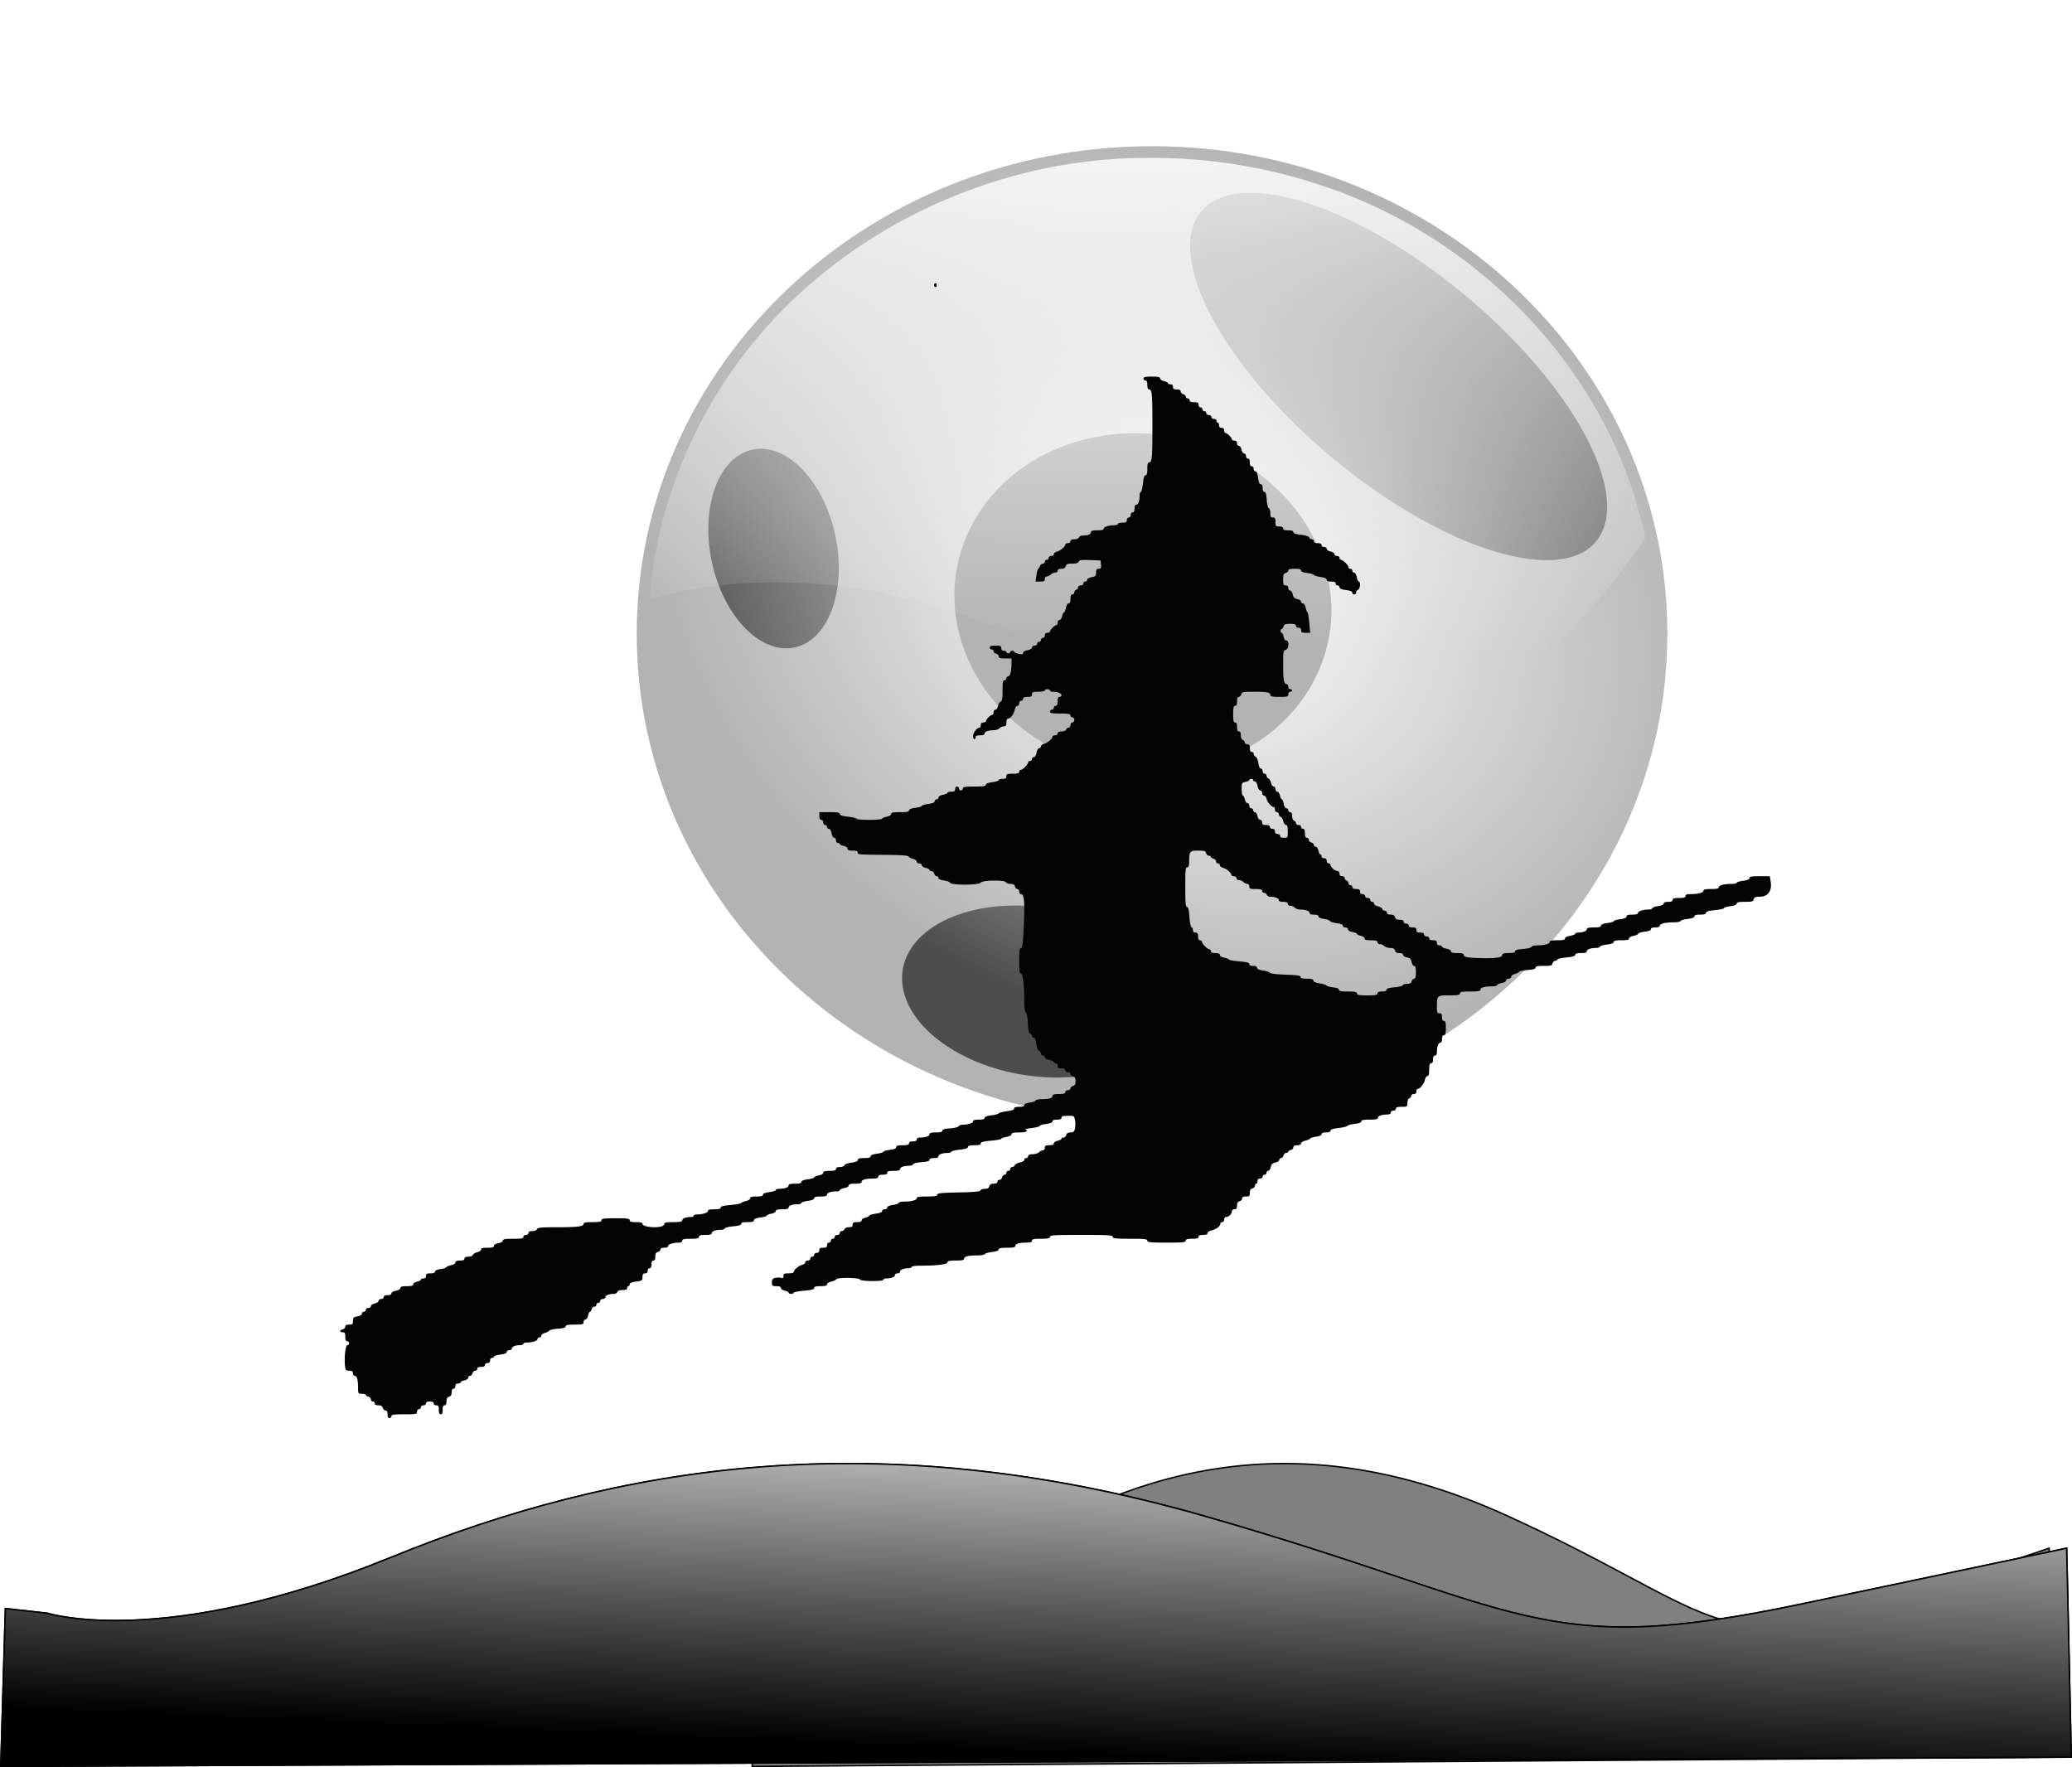 <svg xmlns="http://www.w3.org/2000/svg" viewBox="0 0 1420 1211.1"><defs><linearGradient id="d" y2="472.31" gradientUnits="userSpaceOnUse" x2="524.95" gradientTransform="translate(-576.1 -162.59)" y1="71.437" x1="529.72"><stop offset="0" stop-color="#fff"/><stop offset="1" stop-color="#fff" stop-opacity="0"/></linearGradient><linearGradient id="f" y2="1003.6" gradientUnits="userSpaceOnUse" x2="394.51" y1="777.74" x1="404.05"><stop offset="0" stop-color="#ccc"/><stop offset="1" stop-color="#ccc" stop-opacity="0"/></linearGradient><filter id="a" color-interpolation-filters="sRGB"><feGaussianBlur stdDeviation="24.584"/></filter><filter id="b" height="1.3" width="1.3" color-interpolation-filters="sRGB" y="-.15" x="-.15"><feTurbulence numOctaves="3" seed="5" type="fractalNoise" baseFrequency="0.25 0.4"/><feColorMatrix values="1 0 0 0 0 0 1 0 0 0 0 0 1 0 0 0 0 0 1 0" result="result5"/><feComposite operator="in" in2="result5" in="SourceGraphic"/><feMorphology operator="dilate" radius="1.5" result="result3"/><feTurbulence numOctaves="5" seed="7" type="fractalNoise" baseFrequency=".03"/><feGaussianBlur stdDeviation=".5" result="result91"/><feDisplacementMap scale="27" yChannelSelector="G" in2="result91" result="result4" xChannelSelector="R" in="result3"/><feComposite in="result4" in2="result4" k3=".8" k1="1.3" result="result2" operator="arithmetic"/><feBlend mode="screen" in2="result2" in="result2"/></filter><radialGradient id="c" gradientUnits="userSpaceOnUse" cy="411.27" cx="590.21" gradientTransform="matrix(.978 .458 -.361 .77 121.69 -159.56)" r="353.15"><stop offset="0" stop-color="#fff"/><stop offset="1" stop-color="#fff" stop-opacity="0"/></radialGradient><clipPath id="e"><path d="M1905.7 776.14a540.86 357.92 0 11-1081.7 0 540.86 357.92 0 111081.7 0z" transform="translate(-642.91 82.39)" fill="#fff"/></clipPath></defs><path d="M535.47 1105.58s49.934 25.452 147.81-38.178c97.871-63.63 209.72-92.264 349.54-28.634s143.81 98.627 257.66 60.449l113.85-38.178 1.997 143.17-890.83 6.363 1.998-108.17z" stroke="#000" fill="gray"/><path d="M1142.67 434.27c0 184.5-158.11 334.06-353.15 334.06S436.37 618.77 436.37 434.27s158.11-334.06 353.15-334.06 353.15 149.56 353.15 334.06z" fill="#b3b3b3"/><path d="M881.28 459.58c0 184.5-158.11 334.06-353.15 334.06S174.98 644.08 174.98 459.58s158.11-334.06 353.15-334.06 353.15 149.56 353.15 334.06z" transform="matrix(.26 .021 .008 .175 569.08 588.01)" filter="url(#a)" fill="#4d4d4d"/><path d="M881.28 459.58c0 184.5-158.11 334.06-353.15 334.06S174.98 644.08 174.98 459.58s158.11-334.06 353.15-334.06 353.15 149.56 353.15 334.06z" transform="matrix(.396 .299 -.088 .205 789.816 5.9)" filter="url(#a)" fill="#4d4d4d"/><path d="M881.28 459.58c0 184.5-158.11 334.06-353.15 334.06S174.98 644.08 174.98 459.58s158.11-334.06 353.15-334.06 353.15 149.56 353.15 334.06z" transform="matrix(.056 .187 -.12 .053 555.71 252.82)" filter="url(#a)" fill="#4d4d4d"/><path d="M881.28 459.58c0 184.5-158.11 334.06-353.15 334.06S174.98 644.08 174.98 459.58s158.11-334.06 353.15-334.06 353.15 149.56 353.15 334.06z" transform="translate(261.39 -25.31)" filter="url(#b)" fill="url(#c)"/><path d="M881.28 459.58c0 184.5-158.11 334.06-353.15 334.06S174.98 644.08 174.98 459.58s158.11-334.06 353.15-334.06 353.15 149.56 353.15 334.06z" transform="matrix(.118 .316 -.366 .098 889.146 201.256)" filter="url(#a)" fill="#b3b3b3"/><path d="M-52.292-29.056c-119.46.251-238.12 64.58-298.1 168.74-23.657 40.68-38.441 86.463-41.873 133.48 74.431-20.447 154.8-12.123 226.32 15.302 85.491 27.547 172.26 56.948 262.87 59.854 45.157.647 92.504-10.111 127.12-40.634 25.938-21.725 46.822-48.423 65.847-76.116-.631-9.238-4.728-17.939-6.707-26.985-31.72-102.5-117.86-184.62-219.96-216.38-37.172-11.97-76.375-17.729-115.52-17.256z" filter="url(#b)" fill="url(#d)" transform="translate(837.49 137.28)"/><path clip-path="url(#e)" d="M670.39 1521.7c0-2.901 1.7-3.375 2.381-.664.514 2.048.046 3.099-1.378 3.099-.682 0-1.003-.779-1.003-2.435zm308.91-228.88c0-.574.313-1.043.696-1.043.383 0 .696.47.696 1.043 0 .574-.313 1.044-.696 1.044-.383 0-.696-.47-.696-1.044zm-164.89-2.006c0-1.174 2.518-1.913 4.675-1.372 2.925.734 1.866 2.334-1.544 2.334-2.202 0-3.131-.285-3.131-.962zm166.98 0c0-1.055 2.065-1.796 5.044-1.81 1.053-.01 1.914-.323 1.914-.706 0-.406 2.34-.696 5.63-.696 5.047 0 5.67-.144 5.996-1.391.331-1.267.949-1.391 6.892-1.391 5.177 0 6.529.204 6.529.988 0 .543-.94 1.194-2.088 1.447-1.148.252-2.087.746-2.087 1.098s-1.096.64-2.435.64c-1.971 0-2.435.266-2.435 1.392 0 1.335-.464 1.391-11.48 1.391-9.31 0-11.48-.181-11.48-.962zm64.705-13.995c0-.574.47-1.043 1.044-1.043.574 0 1.043.47 1.043 1.043 0 .574-.47 1.044-1.043 1.044-.574 0-1.044-.47-1.044-1.044zm20.873-12.87c0-2.04.076-2.087 3.479-2.087 2.628 0 3.479-.255 3.479-1.043 0-.713.717-1.046 2.26-1.05 4.993-.014 9.567-.888 9.567-1.83 0-.52.47-.947 1.044-.947.696 0 1.044.696 1.044 2.087s-.348 2.087-1.044 2.087c-.58 0-1.044.619-1.044 1.392 0 .927-.463 1.391-1.391 1.391-.773 0-1.392.464-1.392 1.044 0 .867-1.352 1.043-8 1.043h-8.002v-2.087zm23.656-5.913c0-.574.313-1.044.696-1.044.383 0 .696.47.696 1.044 0 .574-.314 1.043-.696 1.043-.383 0-.696-.47-.696-1.043zm13.915-9.044c0-.696.696-1.044 2.087-1.044 1.623 0 2.088-.309 2.088-1.391 0-.928.463-1.391 1.39-1.391.774 0 1.392-.464 1.392-1.044 0-.696.696-1.043 2.088-1.043 1.837 0 2.087-.24 2.087-2.01 0-1.746.32-2.07 2.435-2.466 1.458-.274 2.435-.863 2.435-1.47 0-.75.899-1.011 3.479-1.011 2.628 0 3.479-.255 3.479-1.044 0-.695.696-1.043 2.087-1.043 1.391 0 2.087.348 2.087 1.043 0 .574-.47 1.044-1.043 1.044s-1.044.47-1.044 1.043c0 .692-.692 1.044-2.056 1.044-1.798 0-2.113.304-2.512 2.435l-.457 2.435h-8.89v2.087c0 1.869-.225 2.087-2.152 2.087-1.568 0-2.252.378-2.517 1.391-.294 1.125-.949 1.391-3.413 1.391-2.247 0-3.05-.274-3.05-1.043zm38.962-24.697c0-1.623.31-2.087 1.392-2.087.773 0 1.391-.464 1.391-1.044 0-.574.278-1.043.618-1.043.34 0 .824-1.096 1.075-2.435.418-2.225.665-2.435 2.861-2.435 1.673 0 2.404-.317 2.404-1.043 0-.574.313-1.044.695-1.044.383 0 .696-.43.696-.957 0-.953 2.867-1.826 6.001-1.826 1.005 0 1.652-.409 1.652-1.043 0-.696.696-1.044 2.088-1.044 1.391 0 2.087.348 2.087 1.044 0 .574-.47 1.043-1.044 1.043-.574 0-1.043.47-1.043 1.044 0 .574-.47 1.043-1.044 1.043-.58 0-1.044.619-1.044 1.392 0 1.126-.463 1.391-2.435 1.391-1.7 0-2.435.315-2.435 1.044 0 .71-.72 1.046-2.261 1.054-1.744.01-2.022.17-1.217.708.91.609.887.79-.175 1.415-.67.395-1.217 1.172-1.217 1.727 0 .69-.772 1.009-2.435 1.009-1.34 0-2.435.313-2.435.696s-.626 1.321-1.392 2.087c-1.946 1.945-2.783 1.736-2.783-.696zm260.21-3.13c0-.575.313-1.044.696-1.044s.696-.47.696-1.044c0-.58.618-1.043 1.391-1.043.928 0 1.392-.464 1.392-1.392 0-.927.463-1.391 1.391-1.391.765 0 1.392-.433 1.392-.962 0-1.328 1.697-1.647 6.783-1.275 3.08.225 4.349.597 4.349 1.277 0 .725-1.194.96-4.87.96-3.866 0-4.871.215-4.871 1.044 0 .573-.47 1.043-1.044 1.043-.728 0-1.043.734-1.043 2.435 0 2.422-.023 2.435-3.131 2.435-2.32 0-3.131-.27-3.131-1.044zm22.96-6.905c0-.8 1.885-1.035 9.767-1.217 7.668-.178 9.903-.447 10.398-1.25 1.028-1.666 1.527-.358.621 1.629l-.833 1.829h-9.977c-8.169 0-9.976-.18-9.976-.991zm-25.743-11.879c0-.574.47-1.043 1.044-1.043.574 0 1.043.47 1.043 1.043 0 .574-.47 1.044-1.043 1.044-.574 0-1.044-.47-1.044-1.044zm-219.86-6.957c0-.58-.618-1.043-1.391-1.043-2.383 0-1.552-1.902 1.043-2.39 1.34-.25 2.435-.755 2.435-1.12s.47-.664 1.044-.664c.696 0 1.044.695 1.044 2.087 0 1.623-.31 2.087-1.392 2.087-.773 0-1.391.464-1.391 1.043 0 .574-.313 1.044-.696 1.044-.383 0-.696-.47-.696-1.044zm22.96-22.958c0-.574.47-1.043 1.044-1.043.574 0 1.043.47 1.043 1.043 0 .574-.47 1.044-1.043 1.044-.574 0-1.044-.47-1.044-1.044zm6.958-9.392c0-.382.47-.695 1.043-.695s1.044.313 1.044.695-.47.696-1.044.696-1.043-.313-1.043-.696zm6.957-9.74c0-2.627.255-3.478 1.044-3.478.574 0 1.043-.276 1.043-.614 0-.338.627-.778 1.392-.978 1.013-.265 1.391-.95 1.391-2.517 0-1.183.313-2.152.696-2.152.383 0 .696.47.696 1.044 0 .58.618 1.043 1.391 1.043s1.392-.463 1.392-1.043.618-1.044 1.391-1.044 1.392-.464 1.392-1.043c0-.574.313-1.044.696-1.044s.695.94.695 2.087c0 1.148-.302 2.087-.672 2.087-.369 0-.879 1.566-1.133 3.479-.432 3.259-.587 3.478-2.459 3.478-1.312 0-1.997.358-1.997 1.044 0 .574-.48 1.043-1.066 1.043s-1.246.47-1.466 1.044c-.227.595-1.266 1.043-2.413 1.043-1.952 0-2.013-.106-2.013-3.478zm-807.07-14.608c0-1.446-.34-2.087-1.109-2.087-.61 0-1.272-.626-1.472-1.392-.258-.985-.95-1.391-2.37-1.391-1.32 0-2.006-.357-2.006-1.044 0-.573-.47-1.043-1.044-1.043-.574 0-1.044-.499-1.044-1.109s-.626-1.272-1.391-1.472c-.766-.2-1.392-.64-1.392-.979 0-.338-.94-.614-2.087-.614-2.025 0-2.088-.1-2.097-3.305-.023-4.294-.614-6.435-1.81-6.435-.53 0-.963-.626-.963-1.391 0-1.07-.464-1.391-2.012-1.391-1.779 0-2.043-.28-2.294-2.428-.537-4.598.215-11.486 1.256-11.486.53 0 .962-.47.962-1.044 0-.574-.47-1.044-1.043-1.044-.729 0-1.044-.734-1.044-2.434 0-1.972-.265-2.435-1.391-2.435-.766 0-1.392-.277-1.392-.615s.626-.778 1.392-.978c.765-.2 1.391-.863 1.391-1.473 0-.768.641-1.108 2.087-1.108 1.838 0 2.088-.241 2.088-2.01 0-1.746.32-2.07 2.435-2.466 1.457-.274 2.435-.863 2.435-1.47 0-.556.47-1.011 1.043-1.011.574 0 1.044-.47 1.044-1.044 0-.58.619-1.043 1.392-1.043.765 0 1.391-.445 1.391-.989s.94-1.194 2.087-1.446c1.148-.252 2.088-.903 2.088-1.447 0-.543.626-.988 1.391-.988.773 0 1.392-.464 1.392-1.044 0-.695.695-1.043 2.087-1.043 1.317 0 2.087-.357 2.087-.966 0-.554 1.04-1.162 2.435-1.423 1.458-.274 2.436-.863 2.436-1.469 0-.75.898-1.012 3.478-1.012 2.542 0 3.479-.266 3.479-.988 0-.544.94-1.195 2.087-1.447 1.148-.252 2.087-.746 2.087-1.099 0-.352.627-.64 1.392-.64.927 0 1.392-.464 1.392-1.391 0-1.127.463-1.392 2.435-1.392 1.596 0 2.435-.328 2.435-.952 0-.59 1.096-1.099 2.883-1.338 1.586-.213 3.073-.685 3.305-1.048.232-.364 1.439-.882 2.683-1.152 1.26-.273 2.26-.928 2.26-1.478 0-.666.796-.989 2.436-.989 1.7 0 2.435-.314 2.435-1.043 0-.698.698-1.044 2.11-1.044 1.192 0 2.275-.434 2.492-1 .211-.551 1.298-1.202 2.414-1.447s2.029-.89 2.029-1.434c0-.722.937-.989 3.479-.989 2.58 0 3.478-.261 3.478-1.012 0-.605.978-1.195 2.435-1.468 1.395-.262 2.436-.87 2.436-1.423 0-.744 1.28-.966 5.566-.966 4.483 0 5.566-.203 5.566-1.044 0-.58.618-1.043 1.391-1.043s1.392-.464 1.392-1.044c0-.698.698-1.043 2.109-1.043 1.233 0 2.275-.434 2.51-1.044.33-.862 2.183-1.043 10.675-1.043 11.392 0 14.623-.404 14.623-1.827 0-.72 1.202-.956 4.87-.956 3.866 0 4.87-.216 4.87-1.044 0-.864 1.315-1.043 7.654-1.043 6.34 0 7.653.179 7.653 1.043 0 .789.85 1.044 3.48 1.044 2.487 0 3.478.272 3.478.956 0 1.517 6.501 2.396 10.262 1.388.86-.23 1.565-.852 1.565-1.382 0-.728 1.188-.962 4.87-.962 3.684 0 4.87-.235 4.87-.963 0-1.008 2.041-1.794 4.697-1.81.861-.01 1.566-.323 1.566-.706 0-.382.743-.695 1.652-.695 3.134 0 6-.873 6-1.826 0-.685.992-.957 3.48-.957 2.46 0 3.479-.276 3.479-.941 0-.671 1.539-1.072 5.352-1.394 2.944-.25 5.527-.725 5.74-1.059.213-.333 1.405-.826 2.649-1.096 1.26-.273 2.26-.928 2.26-1.479 0-.722.938-.988 3.48-.988 2.483 0 3.479-.273 3.479-.954 0-.62 1.22-1.116 3.478-1.415 1.914-.254 3.48-.764 3.48-1.133 0-.37.86-.676 1.912-.682 2.98-.014 5.045-.756 5.045-1.81 0-.691.98-.963 3.478-.963 2.483 0 3.479-.273 3.479-.954 0-.62 1.22-1.115 3.479-1.415 1.913-.254 3.478-.729 3.478-1.056 0-.327 1.096-.8 2.436-1.05 1.457-.274 2.435-.864 2.435-1.47 0-.75.898-1.012 3.479-1.012 2.628 0 3.478-.255 3.478-1.043 0-.698.698-1.044 2.11-1.044 1.16 0 2.274-.431 2.477-.96.206-.536 1.881-1.16 3.805-1.414 2.347-.312 3.436-.78 3.436-1.476 0-.76.887-1.02 3.479-1.02 2.483 0 3.479-.273 3.479-.953 0-.62 1.22-1.116 3.478-1.416 1.914-.253 3.479-.723 3.479-1.043 0-.32 1.565-.79 3.479-1.044 2.382-.316 3.479-.783 3.479-1.48 0-.76.886-1.02 3.478-1.02 2.629 0 3.48-.255 3.48-1.044 0-.695.695-1.043 2.086-1.043s2.088-.348 2.088-1.044c0-.672.68-1.047 1.913-1.053 2.98-.014 5.044-.756 5.044-1.81 0-.692.981-.963 3.48-.963 2.493 0 3.478-.272 3.478-.96 0-.68 1.26-1.05 4.308-1.271 2.42-.175 4.428-.67 4.58-1.128.15-.448.99-.815 1.867-.815 3.081 0 5.943-.88 5.943-1.826 0-.67.938-.957 3.13-.957 2.178 0 3.132-.288 3.132-.946 0-.622 1.236-1.094 3.6-1.373 1.98-.235 3.78-.716 4-1.07.22-.354 2.201-.868 4.401-1.142 2.705-.337 4.001-.811 4.001-1.462 0-.66.876-.964 2.783-.964 1.89 0 2.783-.305 2.783-.952 0-.593 1.109-1.1 2.942-1.346 1.618-.217 3.053-.728 3.189-1.135.137-.408 1.76-.74 3.61-.74 4.016 0 5.566-.506 5.566-1.814 0-.7.969-.97 3.478-.97 2.629 0 3.48-.255 3.48-1.043 0-.58.618-1.044 1.39-1.044.766 0 1.392-.433 1.392-.962 0-.53.626-1.126 1.392-1.326 1.024-.268 1.391-.949 1.391-2.581 0-1.633-.367-2.314-1.391-2.582-.766-.2-1.392-.796-1.392-1.326 0-.529-.626-.962-1.391-.962-.773 0-1.392-.464-1.392-1.044 0-.695-.696-1.043-2.087-1.043-1.624 0-2.087-.31-2.087-1.392 0-.772-.464-1.39-1.044-1.39-.574 0-1.044-.3-1.044-.665 0-.365-1.095-.87-2.435-1.121-1.394-.262-2.435-.87-2.435-1.423 0-.531-.47-.966-1.043-.966-.575 0-1.044-.454-1.044-1.009 0-.555-.503-1.29-1.118-1.634-.672-.376-1.262-1.914-1.482-3.86-.236-2.1-.7-3.236-1.317-3.236-.525 0-.954-.47-.954-1.044 0-.574-.43-1.043-.954-1.043-.704 0-1.04-1.496-1.284-5.704-.197-3.42-.652-5.811-1.133-5.971-.509-.17-.803-2.122-.803-5.323 0-8.887-.8-15.7-1.841-15.7-.73 0-.942-1.572-.942-6.957 0-5.367.213-6.956.937-6.956.708 0 1.047-2.058 1.391-8.458.849-15.778.521-20.76-1.365-20.76-.53 0-.963-.627-.963-1.392 0-.765-.433-1.392-.962-1.392-.53 0-1.127-.626-1.327-1.391-.262-1.003-.949-1.391-2.458-1.391-1.152 0-2.225-.392-2.385-.87-.455-1.36-12.89-1.202-13.741.174-.866 1.401-15.78 1.485-16.64.095-.304-.492-1.85-1.07-3.436-1.282-1.787-.24-2.883-.748-2.883-1.339a.96.96 0 00-.963-.951c-.53 0-1.126-.627-1.326-1.392-.2-.765-.863-1.391-1.473-1.391-.61 0-1.109-.288-1.109-.64s-.939-.847-2.087-1.1c-1.148-.252-2.087-.903-2.087-1.446 0-.544-.626-.988-1.392-.988-.765 0-1.391-.436-1.391-.968 0-.533-.858-1.184-1.907-1.447-1.048-.263-2.133-.845-2.41-1.293-.343-.553-3.695-.845-10.444-.908-17.358-.165-17.244-.156-17.244-1.298 0-.753-.773-1.043-2.783-1.043-2.03 0-2.783-.287-2.783-1.061 0-.622-.863-1.234-2.087-1.479-1.148-.23-2.087-.69-2.087-1.026 0-.334-.47-.608-1.044-.608-.58 0-1.044-.619-1.044-1.392 0-.765-.434-1.391-.966-1.391-.553 0-1.161-1.04-1.423-2.435-.273-1.457-.863-2.435-1.468-2.435-.557 0-1.013-.47-1.013-1.043 0-.574-.47-1.044-1.043-1.044-.58 0-1.044-.618-1.044-1.391s-.464-1.392-1.043-1.392c-.696 0-1.044-.695-1.044-2.087v-2.087h5.566c4.345 0 5.566.216 5.566.988 0 .703 1.306 1.128 4.522 1.473 2.488.266 4.523.76 4.523 1.099 0 .338 3.13.614 6.957.614s6.958-.278 6.958-.618c0-.34 1.095-.824 2.435-1.075 1.458-.273 2.435-.863 2.435-1.469 0-.789 1.072-1.012 4.87-1.012 3.662 0 4.87-.236 4.87-.954 0-.619 1.22-1.116 3.48-1.415 1.913-.254 3.478-.723 3.478-1.043 0-.32 1.566-.79 3.479-1.044 2.382-.316 3.479-.783 3.479-1.48 0-.562.47-1.02 1.043-1.02.574 0 1.044-.456 1.044-1.013 0-.605.977-1.195 2.435-1.468 1.34-.251 2.435-.735 2.435-1.075 0-.34.94-.619 2.087-.619 1.624 0 2.088-.309 2.088-1.391 0-.773.463-1.391 1.043-1.391.574 0 1.044.47 1.044 1.043 0 .574.47 1.044 1.044 1.044.573 0 1.043-.47 1.043-1.044 0-.85 1.16-1.043 6.262-1.043 4.84 0 6.262-.216 6.262-.954 0-.62 1.22-1.116 3.478-1.415 1.914-.254 3.48-.764 3.48-1.134 0-.37.938-.672 2.086-.672 1.624 0 2.088-.309 2.088-1.39 0-1.207.464-1.392 3.479-1.392 2.628 0 3.478-.255 3.478-1.044 0-.574.392-1.049.87-1.055 1.06-.023 4-3.018 4-4.087 0-.424.47-.771 1.044-.771.574 0 1.044-.47 1.044-1.044 0-.574.455-1.043 1.012-1.043.606 0 1.195-.977 1.469-2.435.261-1.395.87-2.435 1.423-2.435a.97.97 0 00.966-.968c0-.533.79-1.167 1.757-1.41 1.878-.47 4.505-2.735 4.505-3.883 0-.383.626-.696 1.391-.696.773 0 1.392-.464 1.392-1.043 0-.698.698-1.044 2.109-1.044 1.233 0 2.276-.433 2.51-1.043.22-.574.836-1.044 1.37-1.044.532 0 .968-.626.968-1.391 0-.773.464-1.392 1.044-1.392.58 0 1.044-.618 1.044-1.391s-.464-1.391-1.044-1.391c-.574 0-1.044-.47-1.044-1.044 0-.84-1.082-1.043-5.565-1.043s-5.567-.205-5.567-1.044c0-.574.47-1.043 1.044-1.043.574 0 1.044-.47 1.044-1.044 0-.574.47-1.043 1.043-1.043.73 0 1.044-.735 1.044-2.435 0-1.7.315-2.435 1.044-2.435.574 0 1.043-.433 1.043-.963 0-1.008-2.04-1.794-4.696-1.81-.861 0-1.566-.323-1.566-.706s-.626-.695-1.391-.695-1.392.313-1.392.695-1.565.696-3.478.696c-3.015 0-3.48.186-3.48 1.391 0 1.127-.463 1.392-2.434 1.392-1.7 0-2.435.314-2.435 1.043 0 .574-.47 1.044-1.044 1.044-.58 0-1.044.618-1.044 1.391 0 .765-.444 1.392-.988 1.392-.543 0-1.202.973-1.463 2.163-.541 2.461-2.3 4.793-3.617 4.793-.524 0-.89.857-.89 2.087 0 1.598-.314 2.087-1.34 2.087-.739 0-1.812.47-2.386 1.044-.574.574-1.927 1.048-3.007 1.053-3.026.023-5.094.75-5.094 1.81 0 .637-.825.963-2.435.963-1.7 0-2.435.315-2.435 1.044 0 .574-.313 1.043-.696 1.043-.382 0-.695-.782-.695-1.739 0-1.729 2.148-4.522 3.478-4.522.383 0 .696-.626.696-1.391 0-.928.464-1.392 1.392-1.392.765 0 1.391-.313 1.391-.695 0-.902 2.577-3.479 3.479-3.479.382 0 .696-.626.696-1.391s.444-1.392.988-1.392 1.189-.913 1.434-2.028c.245-1.116.896-2.202 1.447-2.414.756-.29 1-1.752 1-5.971 0-4.503.203-5.587 1.045-5.587.574 0 1.043-.47 1.043-1.044 0-.574.43-1.043.957-1.043 1.064 0 1.826-2.941 1.826-7.044v-2.696h-3.479c-2.719 0-3.478-.242-3.478-1.109 0-.61-.627-1.272-1.392-1.472-.765-.2-1.391-.797-1.391-1.326 0-.53-.47-.963-1.044-.963-.574 0-1.043-.47-1.043-1.043 0-.773.811-1.044 3.13-1.044 2.667 0 3.131.207 3.131 1.392 0 .927.464 1.391 1.392 1.391.765 0 1.391.313 1.391.696s.47.695 1.044.695c.574 0 1.044-.313 1.044-.695 0-.857 1.882-.93 2.203-.084.127.337 1.25.83 2.493 1.1 1.746.376 2.261.254 2.261-.535 0-.616.965-1.202 2.435-1.478 1.458-.273 2.435-.863 2.435-1.468 0-.557.626-1.012 1.392-1.012.773 0 1.391-.464 1.391-1.044 0-.574.47-1.043 1.044-1.043.574 0 1.044-.47 1.044-1.044 0-.574.47-1.043 1.043-1.043.58 0 1.044-.619 1.044-1.392 0-.927.464-1.391 1.391-1.391.766 0 1.392-.313 1.392-.696 0-.902 2.576-3.478 3.479-3.478.382 0 .695-.626.695-1.392 0-.765.445-1.391.989-1.391s1.194-.94 1.447-2.087c.252-1.148.711-2.087 1.021-2.087.31 0 .769-1.096 1.02-2.435.273-1.458.863-2.435 1.469-2.435.693 0 1.012-.768 1.012-2.435 0-1.7.315-2.435 1.043-2.435.575 0 1.044-.48 1.044-1.065 0-.586.47-1.246 1.044-1.466.574-.22 1.044-.836 1.044-1.37 0-.532.626-.969 1.391-.969.773 0 1.392-.463 1.392-1.043 0-.574.47-1.044 1.043-1.044.574 0 1.044-.434 1.044-.966 0-.553 1.04-1.161 2.435-1.423 2.13-.4 2.435-.714 2.435-2.512 0-1.613.31-2.055 1.436-2.055 1.2 0 1.4-.37 1.217-2.261l-.218-2.261-5.75-.202c-4.667-.165-5.83 0-6.163.87-.286.744-1.364 1.071-3.533 1.071-2.536 0-3.19.261-3.486 1.392-.257.985-.948 1.391-2.37 1.391-1.319 0-2.006.357-2.006 1.043 0 .574-.603 1.044-1.341 1.044-.739 0-1.812.47-2.386 1.043-.574.574-1.536 1.044-2.137 1.044-.63 0-1.093.59-1.093 1.391 0 1.137-.464 1.392-2.53 1.392h-2.53l.448-3.267c.247-1.797.703-3.44 1.015-3.652.312-.211.77-.934 1.017-1.603.247-.67.929-1.218 1.514-1.218.586 0 1.066-.47 1.066-1.043 0-.574.47-1.044 1.044-1.044.574 0 1.043-.47 1.043-1.043 0-.58.619-1.044 1.392-1.044.765 0 1.391-.435 1.391-.968 0-.532.79-1.166 1.757-1.409 1.879-.471 4.505-2.736 4.505-3.884 0-.382.626-.696 1.391-.696.774 0 1.392-.463 1.392-1.043 0-.698.698-1.044 2.11-1.044 1.232 0 2.275-.433 2.509-1.043.225-.585 1.26-1.044 2.356-1.044 2.662 0 4.157-.652 4.157-1.813 0-.7.97-.97 3.479-.97 2.488 0 3.479-.272 3.479-.956 0-.954 2.866-1.826 6-1.826.91 0 1.653-.313 1.653-.696 0-.382 1.096-.695 2.435-.695 1.971 0 2.435-.265 2.435-1.392 0-.773.464-1.391 1.044-1.391.58 0 1.043-.618 1.043-1.392 0-.772.464-1.391 1.044-1.391.696 0 1.044-.696 1.044-2.087 0-1.313.357-2.087.962-2.087 1.055 0 1.796-2.065 1.811-5.044 0-1.052.298-1.913.65-1.913.352 0 .858-2.035 1.125-4.522.337-3.153.775-4.522 1.447-4.522.69 0 .962-.98.962-3.478s.272-3.479.963-3.479c1.585 0 1.801-2.374 1.801-19.827s-.215-19.827-1.801-19.827c-.637 0-.963-.825-.963-2.435 0-1.7-.315-2.434-1.044-2.434-.574 0-1.043-.47-1.043-1.044 0-.82.966-1.043 4.522-1.043 3.444 0 4.523.235 4.523.988 0 .543.939 1.194 2.087 1.446 1.148.253 2.087.747 2.087 1.1 0 .352.626.64 1.392.64.927 0 1.391.464 1.391 1.391 0 1.082.464 1.392 2.087 1.392 1.446 0 2.088.34 2.088 1.108 0 .61.626 1.273 1.391 1.473.765.2 1.392.797 1.392 1.326 0 .53.47.962 1.043.962.574 0 1.044.47 1.044 1.044 0 .729.734 1.043 2.435 1.043 1.971 0 2.435.265 2.435 1.392 0 .773.464 1.391 1.044 1.391.574 0 1.043.47 1.043 1.044 0 .574.47 1.043 1.044 1.043.574 0 1.044.47 1.044 1.044 0 .58.618 1.043 1.391 1.043s1.392.464 1.392 1.044c0 .58.618 1.043 1.391 1.043s1.392.464 1.392 1.044c0 .574.313 1.043.696 1.043.382 0 .695.626.695 1.392 0 .927.464 1.39 1.392 1.39.927 0 1.391.465 1.391 1.392 0 .766.313 1.392.696 1.392.902 0 3.479 2.576 3.479 3.478 0 .383.626.696 1.391.696.928 0 1.392.464 1.392 1.391 0 .765.445 1.392.988 1.392s1.195.939 1.447 2.087c.252 1.147.903 2.087 1.447 2.087s.988.626.988 1.391c0 .773.464 1.391 1.044 1.391.696 0 1.043.696 1.043 2.088s.348 2.087 1.044 2.087c.58 0 1.044.618 1.044 1.391 0 .765.429 1.391.954 1.391.62 0 1.115 1.22 1.415 3.479.316 2.382.783 3.478 1.481 3.478.67 0 1.02.718 1.02 2.087 0 1.31.357 2.087.96 2.087.68 0 1.051 1.26 1.271 4.308.174 2.419.67 4.428 1.128 4.58.448.151.815 1.342.815 2.649 0 1.913.272 2.377 1.392 2.377 1.126 0 1.391.464 1.391 2.435 0 2.241.165 2.435 2.088 2.435 1.391 0 2.087.348 2.087 1.043 0 .754.773 1.044 2.783 1.044 1.923 0 2.783.3 2.783.975 0 .673 1.278 1.124 4.124 1.454 2.55.296 4.268.853 4.5 1.46.207.54.857.98 1.443.98.586 0 1.065.47 1.065 1.044 0 .696.696 1.044 2.087 1.044 1.392 0 2.087.347 2.087 1.043 0 .58.619 1.044 1.392 1.044.765 0 1.392.444 1.392.988 0 .543.939 1.194 2.087 1.446 1.148.253 2.087.904 2.087 1.447s.626.988 1.392.988c.773 0 1.391.464 1.391 1.044 0 .574.347 1.043.772 1.043 1.069 0 4.072 2.94 4.086 4 0 .479.482.87 1.056.87.574 0 1.044.47 1.044 1.044 0 .574.434 1.043.966 1.043.553 0 1.161 1.04 1.423 2.435.251 1.34.755 2.435 1.121 2.435 1.1 0 .758 3.99-.38 4.426-.573.22-1.043.88-1.043 1.466s-.47 1.065-1.044 1.065c-.574 0-1.044-.43-1.044-.954 0-.62-1.22-1.116-3.478-1.415-2.382-.316-3.479-.783-3.479-1.481 0-.561-.47-1.02-1.044-1.02-.574 0-1.043-.47-1.043-1.043 0-.73-.735-1.044-2.435-1.044-1.655 0-2.435-.32-2.435-1 0-.663-1.12-1.167-3.305-1.489-1.818-.268-3.501-.79-3.74-1.162-.24-.37-1.884-.838-3.654-1.037-2.083-.235-3.217-.698-3.217-1.316 0-.68-.997-.953-3.478-.953-2.498 0-3.48.272-3.48.963 0 .529-.625 1.126-1.39 1.326-1.138.297-1.392.949-1.392 3.56 0 2.731.202 3.195 1.391 3.195.928 0 1.392.464 1.392 1.391 0 .766.445 1.392.988 1.392s1.198.953 1.454 2.117c.356 1.622.938 2.211 2.49 2.522 1.114.222 2.025.835 2.025 1.361s.445.957.989.957c.55 0 1.205 1.001 1.479 2.26.27 1.244.718 2.418.997 2.61.278.19.722 2.774.985 5.739l.479 5.392h-2.464c-2 0-2.465-.262-2.465-1.392 0-.927-.464-1.391-1.391-1.391-.773 0-1.392-.464-1.392-1.044 0-.776-.819-1.043-3.196-1.043-2.61 0-3.262.255-3.56 1.391-.199.765-.64 1.392-.978 1.392-.338 0-.615.47-.615 1.043 0 .574.274 1.044.61 1.044.334 0 .796.939 1.025 2.087.245 1.224.857 2.087 1.479 2.087 1.73 0 1.429 4.611-.33 5.071-1.285.336-1.391.945-1.383 7.908 0 8.41.395 10.674 1.811 10.674.53 0 .963.626.963 1.391 0 .773.464 1.391 1.043 1.391.575 0 1.044.313 1.044.696 0 .383-.47.696-1.044.696-.58 0-1.043.618-1.043 1.391 0 1.26-.464 1.392-4.87 1.392-3.7 0-4.87-.234-4.87-.97 0-1.48-1.619-1.813-8.82-1.813-6.032 0-6.65.123-6.982 1.391-.199.765-.797 1.392-1.326 1.392-.636 0-.962.825-.962 2.435 0 1.7-.315 2.434-1.044 2.434-.82 0-1.044.967-1.044 4.522 0 3.556.223 4.522 1.044 4.522.729 0 1.044.735 1.044 2.435 0 1.701.314 2.435 1.043 2.435.699 0 1.044.698 1.044 2.11 0 1.232.433 2.275 1.043 2.508.575.22 1.044.837 1.044 1.37 0 .533.626.97 1.392.97 1.082 0 1.391.463 1.391 2.086 0 1.392.348 2.087 1.044 2.087.574 0 1.044.454 1.044 1.01 0 .554.492 1.284 1.094 1.62.601.337 1.269 1.918 1.483 3.513.241 1.802.75 2.901 1.341 2.901.524 0 .952.626.952 1.392 0 .773.464 1.391 1.043 1.391.575 0 1.044.48 1.044 1.065 0 .586.45 1.239 1.001 1.45.55.21 1.202 1.297 1.447 2.413.245 1.116.89 2.029 1.434 2.029.544 0 .988.626.988 1.391s.445 1.392.989 1.392 1.194.939 1.447 2.087c.252 1.148.712 2.087 1.021 2.087s.769 1.095 1.02 2.435c.273 1.457.863 2.434 1.469 2.434.557 0 1.012.47 1.012 1.044 0 .574.47 1.043 1.043 1.043.699 0 1.044.699 1.044 2.11 0 1.232.434 2.275 1.044 2.509.574.22 1.044.836 1.044 1.37 0 .532.626.968 1.391.968.773 0 1.392.464 1.392 1.044 0 .574.47 1.043 1.043 1.043.729 0 1.044.735 1.044 2.435 0 1.7.315 2.435 1.043 2.435.574 0 1.044.5 1.044 1.109 0 .61.626 1.272 1.392 1.472.765.2 1.391.797 1.391 1.326 0 .53.445.963.989.963.543 0 1.194.939 1.446 2.087.252 1.148.747 2.087 1.1 2.087.352 0 .64.47.64 1.043 0 .58.618 1.044 1.391 1.044.928 0 1.392.464 1.392 1.391 0 .773.464 1.392 1.043 1.392.574 0 1.044.4 1.044.889 0 1.147 2.495 3.285 3.834 3.285.572 0 1.036.623 1.036 1.391 0 .928.464 1.392 1.392 1.392.765 0 1.391.436 1.391.969 0 .533.47 1.149 1.044 1.37.574.22 1.044.879 1.044 1.465s.47 1.065 1.043 1.065c.574 0 1.044.47 1.044 1.044 0 .696.696 1.043 2.087 1.043 1.623 0 2.087.31 2.087 1.392 0 .927.464 1.391 1.392 1.391.773 0 1.391.464 1.391 1.044 0 .58.619 1.043 1.392 1.043s1.391.464 1.391 1.044c0 .574.47 1.043 1.044 1.043.574 0 1.043.445 1.043.988 0 .544.914 1.19 2.03 1.434 1.116.245 2.201.897 2.413 1.447.211.55.864 1.001 1.45 1.001s1.065.47 1.065 1.043c0 .687.687 1.044 2.006 1.044 1.421 0 2.112.406 2.37 1.391.265 1.013.95 1.392 2.516 1.392 1.45 0 2.153.34 2.153 1.043 0 .58.618 1.044 1.391 1.044s1.392.464 1.392 1.043c0 .696.696 1.044 2.087 1.044 1.623 0 2.087.31 2.087 1.391 0 1.082.464 1.392 2.088 1.392 1.391 0 2.087.347 2.087 1.043 0 .58.618 1.044 1.391 1.044s1.392.463 1.392 1.043c0 .696.696 1.044 2.087 1.044 1.624 0 2.087.309 2.087 1.391 0 .928.464 1.391 1.392 1.391.765 0 1.391.3 1.391.665 0 .365 1.096.87 2.436 1.12 1.394.262 2.435.87 2.435 1.423 0 .696.974.967 3.478.967 2.542 0 3.48.266 3.48.988 0 1.231 2.09 1.591 10.262 1.767 7.436.16 10.61-.37 10.61-1.767 0-.722.937-.988 3.479-.988 2.494 0 3.479-.272 3.479-.96 0-.68 1.26-1.051 4.308-1.272 2.419-.174 4.428-.67 4.58-1.127.15-.448 1.46-.816 2.91-.816 4.05 0 6.987-.767 6.987-1.826 0-.705 1.096-.956 4.175-.956 3.131 0 4.174-.246 4.174-.983 0-.604 1.072-1.163 2.783-1.452 1.53-.259 2.783-.756 2.783-1.105s.705-.639 1.566-.644c2.656-.023 4.696-.803 4.696-1.81 0-.704 1.032-.963 3.827-.963 2.777 0 3.826-.262 3.826-.954 0-.62 1.22-1.116 3.48-1.415 1.912-.254 3.478-.724 3.478-1.044 0-.32 1.565-.79 3.479-1.043 2.382-.316 3.478-.783 3.478-1.481 0-.745.845-1.02 3.131-1.02 2.193 0 3.131-.287 3.131-.957 0-.946 2.862-1.826 5.943-1.826.877 0 1.705-.333 1.841-.74.137-.408 1.571-.918 3.19-1.135 1.832-.246 2.941-.754 2.941-1.347 0-.624.839-.952 2.435-.952 1.701 0 2.435-.315 2.435-1.043 0-.789.85-1.044 3.48-1.044 2.628 0 3.478-.255 3.478-1.043 0-.748.763-1.044 2.696-1.044 4.103 0 7.044-.762 7.044-1.826 0-.705 1.097-.957 4.175-.957s4.174-.25 4.174-.956c0-1.064 2.942-1.826 7.045-1.826 1.483 0 2.696-.273 2.696-.606 0-.334 1.565-.814 3.479-1.068 2.382-.316 3.478-.783 3.478-1.48 0-.81 1.133-1.02 5.505-1.02h5.505l.466 2.753c.88 5.21-1.378 8.377-5.975 8.377-2.263 0-2.923.286-3.212 1.392-.316 1.208-.949 1.391-4.805 1.391-3.298 0-4.441.246-4.441.954 0 .62-1.22 1.116-3.479 1.416-1.913.254-3.479.732-3.479 1.062 0 .33-2.191.821-4.87 1.09-3.475.35-4.87.768-4.87 1.462 0 .69-.913.973-3.13.973-2.178 0-3.132.289-3.132.947 0 .623-1.247 1.094-3.648 1.378-2.007.238-3.755.751-3.885 1.141-.13.39-1.736.708-3.57.708-4.702 0-7.682.709-7.682 1.826 0 .63-.833.957-2.435.957-1.598 0-2.435.328-2.435.953 0 .62-1.148 1.082-3.282 1.323-1.806.204-3.394.704-3.53 1.112-.137.408-1.32.943-2.632 1.19-1.356.254-2.384.863-2.384 1.413 0 .717-1.077.966-4.175.966-3.057 0-4.174.253-4.174.946 0 .623-1.247 1.095-3.649 1.38-2.006.237-3.755.75-3.884 1.14-.13.39-1.071.712-2.092.717-2.925.024-4.986.764-4.986 1.811 0 .677-.929.963-3.13.963-2.189 0-3.132.287-3.132.953 0 .672-1.442 1.096-4.87 1.434-2.679.264-4.87.774-4.87 1.133s-.5.654-1.11.654-1.272.626-1.472 1.391c-.316 1.208-.949 1.392-4.805 1.392-3.312 0-4.441.244-4.441.96 0 .677-1.246 1.05-4.23 1.265-2.326.17-4.44.628-4.696 1.02-.257.393-1.328.925-2.38 1.183-1.052.257-1.913.932-1.913 1.498s-.627 1.03-1.392 1.03c-.765 0-1.391.435-1.391.967 0 .553-1.04 1.16-2.436 1.422-1.339.252-2.435.756-2.435 1.121 0 .366-1.33.669-2.957.674-3.963.012-6.088.645-6.088 1.811 0 .74-1.29.962-5.566.962-4.483 0-5.566.203-5.566 1.044 0 .844-1.111 1.043-5.832 1.043-6.618 0-6.663.044-6.682 6.435 0 2.844.186 3.305 1.382 3.305 1.083 0 1.392.464 1.392 2.087 0 1.391.348 2.087 1.043 2.087.802 0 1.044.889 1.044 3.826s-.242 3.827-1.044 3.827c-.695 0-1.043.695-1.043 2.087 0 1.313-.357 2.087-.963 2.087-1.054 0-1.796 2.065-1.81 5.043 0 1.233-.381 1.914-1.054 1.914-.695 0-1.043.695-1.043 2.087 0 1.39-.348 2.087-1.044 2.087-.789 0-1.044.85-1.044 3.478 0 2.488-.272 3.478-.956 3.478-.526 0-1.143.93-1.37 2.066-.42 2.097-2.667 4.891-3.935 4.891-.383 0-.696.626-.696 1.392 0 .927-.464 1.391-1.392 1.391-.765 0-1.391.436-1.391.97 0 .532-.47 1.148-1.044 1.369-.61.234-1.043 1.276-1.043 2.509 0 2.036-.11 2.109-3.131 2.109-2.32 0-3.131.27-3.131 1.043 0 .58-.619 1.044-1.392 1.044-.773 0-1.391.464-1.391 1.043 0 .673-.68 1.047-1.914 1.053-2.979.014-5.044.756-5.044 1.811 0 .72-1.136.963-4.522.963-3.35 0-4.522.245-4.522.946 0 .622-1.237 1.093-3.6 1.373-1.981.235-3.785.724-4.01 1.087-.225.364-2.361.882-4.748 1.152-2.974.337-4.34.791-4.34 1.445 0 .626-.837.954-2.436.954-1.597 0-2.435.327-2.435.951 0 .59-1.096 1.1-2.883 1.339-1.586.213-3.073.684-3.305 1.048-.232.363-1.439.882-2.683 1.151-1.26.274-2.26.929-2.26 1.48 0 .633-.749.987-2.088.987-1.446 0-2.088.341-2.088 1.11 0 .609-.626 1.271-1.391 1.472-.765.2-1.392.64-1.392.978 0 .338-.499.615-1.108.615-.61 0-1.273.626-1.473 1.39-.2.766-.797 1.392-1.326 1.392-.53 0-.963.445-.963.989 0 .543-.952 1.197-2.117 1.453-1.622.356-2.212.938-2.522 2.49-.223 1.114-.836 2.025-1.362 2.025-.526 0-.956.47-.956 1.044 0 .574-.47 1.043-1.044 1.043-.574 0-1.044.47-1.044 1.044 0 .58-.618 1.043-1.391 1.043-.928 0-1.392.464-1.392 1.392 0 .765-.313 1.391-.696 1.391-.382 0-.695.499-.695 1.109s-.626 1.272-1.392 1.472c-.985.258-1.391.95-1.391 2.37 0 1.765-.251 2.006-2.088 2.006-1.445 0-2.087.34-2.087 1.109 0 .61-.626 1.272-1.391 1.472-.986.258-1.392.949-1.392 2.37 0 1.542-.322 2.006-1.391 2.006-.801 0-1.392.464-1.392 1.093 0 1.406-1.675 3.08-3.081 3.08-.63 0-1.093.591-1.093 1.392 0 .773-.464 1.392-1.044 1.392-.574 0-1.044.4-1.044.889 0 1.316-2.332 3.075-4.794 3.616-1.19.261-2.163.92-2.163 1.463 0 .666-.795.988-2.435.988-1.701 0-2.435.315-2.435 1.044 0 .788-.85 1.043-3.48 1.043-2.628 0-3.478.256-3.478 1.044 0 .881-1.623 1.044-10.436 1.044s-10.436-.163-10.436-1.044c0-.876-1.508-1.044-9.393-1.044-7.885 0-9.392-.167-9.392-1.043 0-.9-2.358-1.044-17.046-1.044s-17.046.145-17.046 1.044c0 .828-1.005 1.043-4.87 1.043-3.866 0-4.871.216-4.871 1.044 0 .762-.797 1.046-2.957 1.053-3.963.012-6.088.645-6.088 1.81 0 .722-1.136.963-4.522.963-3.35 0-4.522.246-4.522.947 0 .623-1.247 1.094-3.649 1.379-2.007.237-3.755.75-3.884 1.14-.13.39-2.011.713-4.18.718-4.906.012-7.073.566-7.073 1.81 0 .721-1.136.963-4.522.963-3.345 0-4.523.246-4.523.945 0 1.103-5.603 1.838-14.017 1.838-3.178 0-5.463.29-5.463.696 0 .382-.705.7-1.566.705-2.656.016-4.696.802-4.696 1.81 0 .53-.626.963-1.392.963-.765 0-1.391.433-1.391.962 0 1.008-2.04 1.795-4.697 1.811-.86.01-1.565.323-1.565.705 0 1.015-12.335.914-12.674-.103-.362-1.085-12.231-1.23-12.917-.158-.275.43-1.518 1.003-2.761 1.273-1.26.273-2.262.928-2.262 1.479 0 .722-.937.988-3.478.988-2.554 0-3.48.264-3.48.996 0 .74-1.426 1.12-5.565 1.48-3.061.268-5.566.759-5.566 1.092 0 .333-.626.606-1.392.606s-1.391-.288-1.391-.64c0-.353-.94-.847-2.087-1.1-1.148-.251-2.088-.902-2.088-1.446 0-.666-.795-.988-2.435-.988-2.221 0-2.435-.177-2.435-2.012 0-1.583.383-2.108 1.799-2.463.989-.248 2.398-.261 3.13-.029 1.02.324 1.333.085 1.333-1.015 0-1.214.433-1.439 2.783-1.439 1.53 0 2.783-.313 2.783-.695 0-1.148 2.626-3.413 4.505-3.884.966-.243 1.757-.877 1.757-1.41s.626-.967 1.391-.967c.773 0 1.392-.464 1.392-1.044 0-.574.47-1.043 1.043-1.043.574 0 1.044-.47 1.044-1.044 0-.58.618-1.043 1.392-1.043.927 0 1.391-.464 1.391-1.392 0-1.082.464-1.391 2.087-1.391 1.624 0 2.088-.31 2.088-1.392 0-.773.464-1.391 1.043-1.391.574 0 1.044-.47 1.044-1.043 0-.574.47-1.044 1.044-1.044.574 0 1.043-.47 1.043-1.044 0-.58.619-1.043 1.392-1.043.773 0 1.391-.464 1.391-1.044 0-.574.48-1.043 1.066-1.043.586 0 1.245-.47 1.466-1.044.227-.594 1.266-1.043 2.413-1.043 1.549 0 2.013-.32 2.013-1.392 0-1.126.464-1.39 2.435-1.39 1.64 0 2.435-.324 2.435-.99 0-.543.94-1.194 2.087-1.446 1.148-.252 2.087-.736 2.087-1.075s1.566-.824 3.479-1.078c2.259-.3 3.479-.795 3.479-1.415 0-.525.626-.954 1.392-.954.765 0 1.39-.428 1.39-.952 0-.593 1.11-1.1 2.943-1.346 1.618-.217 3.053-.728 3.189-1.135.137-.408 1.434-.74 2.885-.74 4.049 0 6.986-.769 6.986-1.827 0-.732 1.307-.957 5.566-.957 4.333 0 5.566-.218 5.566-.983 0-.8 2.176-1.028 11.597-1.218 8.488-.17 11.674-.467 11.886-1.103.16-.478 1.232-.87 2.384-.87 1.51 0 2.196-.388 2.458-1.391.258-.986.95-1.391 2.37-1.391 1.32 0 2.006-.358 2.006-1.044 0-.574.5-1.043 1.11-1.043.609 0 1.272-.627 1.472-1.392.2-.765.797-1.391 1.326-1.391.53 0 .962-.47.962-1.044s.47-1.043 1.044-1.043c.574 0 1.044-.47 1.044-1.044 0-.574.48-1.043 1.065-1.043.586 0 1.243-.461 1.459-1.025.216-.563 1.459-1.224 2.761-1.469 1.344-.252 2.368-.862 2.368-1.41 0-.531.47-.966 1.044-.966.574 0 1.043-.47 1.043-1.044 0-.724.73-1.043 2.386-1.043 1.312 0 2.855-.47 3.429-1.044.574-.574 1.535-1.043 2.137-1.043.63 0 1.093-.59 1.093-1.392 0-1.126.464-1.391 2.435-1.391 1.64 0 2.435-.323 2.435-.988 0-.544.94-1.195 2.088-1.447 1.148-.252 2.087-.746 2.087-1.099 0-.352.499-.64 1.109-.64s1.272-.626 1.472-1.391c.255-.974.95-1.392 2.315-1.392 1.613 0 2.032-.37 2.421-2.141.26-1.178.27-3.213.024-4.522-.437-2.33-.52-2.38-3.894-2.38-2.6 0-3.447.256-3.447 1.043 0 .728-.735 1.043-2.436 1.043-1.599 0-2.435.328-2.435.954 0 .62-1.22 1.116-3.479 1.415-1.913.254-3.478.733-3.478 1.065 0 .332-1.957.837-4.349 1.121-2.391.285-3.957.655-3.479.822 2.19.766.489 1.58-3.304 1.58-3.132 0-4.175.246-4.175.982 0 .604-1.072 1.164-2.783 1.453-1.53.258-2.783.715-2.783 1.015 0 .3-2.505.763-5.566 1.03-4.139.36-5.566.74-5.566 1.481 0 .731-.924.996-3.479.996-2.498 0-3.479.271-3.479.962 0 .671-1.368 1.11-4.522 1.447-2.487.266-4.522.773-4.522 1.125s-.861.644-1.913.65c-2.98.013-5.045.756-5.045 1.81 0 .636-.825.963-2.435.963-1.606 0-2.435.326-2.435.96 0 .679-1.26 1.05-4.309 1.271-2.418.175-4.427.67-4.58 1.127-.148.449-1.107.82-2.127.825-2.925.014-4.986.764-4.986 1.811 0 .691-.981.963-3.48.963-2.628 0-3.478.255-3.478 1.043 0 .729-.734 1.044-2.435 1.044s-2.435.314-2.435 1.043c0 .763-.797 1.046-2.957 1.053-3.964.012-6.088.645-6.088 1.811 0 .691-.98.962-3.479.962-2.504 0-3.478.271-3.478.967 0 .553-1.04 1.16-2.436 1.422-1.339.252-2.435.756-2.435 1.121 0 .366-.86.669-1.913.674-2.98.014-5.044.756-5.044 1.81 0 .692-.98.963-3.479.963-2.483 0-3.479.273-3.479.954 0 .62-1.22 1.116-3.478 1.416-1.914.253-3.48.763-3.48 1.133s-.86.676-1.913.68c-2.979.015-5.044.757-5.044 1.812 0 .69-.98.962-3.479.962-2.504 0-3.478.27-3.478.966 0 .554-1.04 1.162-2.436 1.423-1.339.251-2.435.715-2.435 1.031s-1.565.783-3.478 1.036c-2.383.316-3.48.783-3.48 1.481 0 .76-.886 1.02-3.478 1.02-2.47 0-3.479.274-3.479.947 0 .655-1.334 1.068-4.33 1.34-2.383.215-4.444.729-4.581 1.14-.137.41-1.084.751-2.105.757-2.925.014-4.986.763-4.986 1.81 0 .692-.98.963-3.479.963-2.628 0-3.478.255-3.478 1.043 0 .82-.967 1.044-4.523 1.044s-4.522.223-4.522 1.043c0 .635-.647 1.044-1.653 1.044-3.134 0-6 .872-6 1.826 0 .6-.78.957-2.088.957-1.313 0-2.087.357-2.087.962 0 .53-.626 1.126-1.391 1.326-1.014.265-1.392.95-1.392 2.516 0 1.45-.34 2.153-1.044 2.153-.695 0-1.043.695-1.043 2.087 0 1.39-.348 2.087-1.044 2.087-.58 0-1.043.618-1.043 1.391 0 .928-.464 1.391-1.392 1.391-1.068 0-1.391.464-1.391 1.998 0 1.871-.22 2.026-3.48 2.459-2.381.316-3.478.782-3.478 1.48 0 .561-.313 1.02-.696 1.02-.383 0-.696.47-.696 1.044 0 .73-.736 1.043-2.457 1.043-1.542 0-2.606.389-2.857 1.044-.22.574-1.071 1.048-1.892 1.053-2.587.016-4.621.813-4.621 1.81 0 .53-.627.963-1.392.963-.773 0-1.391.464-1.391 1.044 0 .574-.47 1.043-1.044 1.043-.574 0-1.044.47-1.044 1.044 0 .574-.499 1.043-1.108 1.043s-1.273.626-1.473 1.392c-.2.765-.616 1.39-.923 1.39-.308 0-.766.94-1.018 2.088-.252 1.148-.903 2.087-1.447 2.087s-.988.626-.988 1.391c0 1.26-.464 1.392-4.87 1.392-3.677 0-4.87.235-4.87.96 0 .677-1.246 1.05-4.23 1.266-2.327.168-4.444.65-4.704 1.072-.26.42-1.331.98-2.38 1.244-1.048.263-1.906.914-1.906 1.447 0 .532-.47.968-1.044.968-.574 0-1.043.43-1.043.956 0 .954-2.867 1.826-6.001 1.826-.91 0-1.653.313-1.653.696s-.704.7-1.565.705c-2.656.016-4.696.803-4.696 1.811 0 .53-.626.962-1.392.962-.765 0-1.391.43-1.391.954 0 .62-1.22 1.116-3.48 1.416-1.912.253-3.478.763-3.478 1.133s-.47.672-1.044.672c-.58 0-1.043.618-1.043 1.39 0 .929-.464 1.392-1.392 1.392-.773 0-1.391.464-1.391 1.044 0 .696-.696 1.043-2.087 1.043s-2.088.348-2.088 1.044c0 .574-.499 1.043-1.108 1.043s-1.273.627-1.473 1.392c-.2.765-.797 1.391-1.326 1.391-.53 0-.963.445-.963.988 0 .544-.94 1.195-2.087 1.447-1.148.252-2.088.747-2.088 1.099s-.626.64-1.391.64c-.928 0-1.392.464-1.392 1.392 0 .773-.463 1.391-1.043 1.391-.687 0-1.044.687-1.044 2.006 0 1.42-.406 2.112-1.391 2.37-1.014.265-1.392.949-1.392 2.516 0 1.449-.34 2.152-1.043 2.152-.73 0-1.044.734-1.044 2.435 0 1.7-.315 2.435-1.044 2.435-.729 0-1.044-.735-1.044-2.435 0-1.971-.265-2.435-1.39-2.435-.774 0-1.393-.464-1.393-1.044 0-.695-.695-1.043-2.087-1.043-1.391 0-2.087.348-2.087 1.043 0 .58-.619 1.044-1.392 1.044-.773 0-1.391.464-1.391 1.043 0 .574-.47 1.044-1.044 1.044-.58 0-1.043.618-1.043 1.391 0 1.299-.464 1.392-6.958 1.392-5.72 0-6.958.185-6.958 1.043 0 .574-.47 1.044-1.043 1.044-.696 0-1.044-.696-1.044-2.087zm537.56-228.53c0-.729.735-1.044 2.435-1.044 1.59 0 2.435-.328 2.435-.947 0-.655 1.334-1.067 4.332-1.34 2.382-.215 4.443-.728 4.58-1.14.137-.41 1.192-.747 2.344-.747 1.509 0 2.196-.389 2.458-1.391.2-.765.797-1.392 1.326-1.392.691 0 .963-.98.963-3.478 0-2.488-.273-3.479-.957-3.479-.526 0-1.146-.945-1.377-2.1-.329-1.644-.88-2.194-2.522-2.523-1.156-.232-2.102-.85-2.102-1.377 0-.59-.768-.956-2.006-.956-1.42 0-2.112-.406-2.37-1.392-.267-1.021-.949-1.391-2.566-1.391-1.211 0-2.672-.47-3.246-1.044-.574-.574-1.647-1.043-2.385-1.043-.738 0-1.342-.47-1.342-1.044 0-.788-.85-1.043-3.479-1.043-2.542 0-3.479-.266-3.479-.988 0-.544-.939-1.195-2.087-1.447-1.148-.252-2.087-.712-2.087-1.021 0-.31-1.096-.769-2.435-1.02-1.458-.274-2.435-.863-2.435-1.47 0-.556-.627-1.011-1.392-1.011s-1.391-.43-1.391-.954c0-.617-1.209-1.114-3.427-1.408-1.884-.25-3.535-.78-3.667-1.178-.132-.398-1.565-.901-3.183-1.118-1.834-.246-2.942-.754-2.942-1.347 0-.624-.839-.952-2.436-.952-1.61 0-2.435-.326-2.435-.962 0-1.061-2.068-1.797-5.094-1.811-1.08 0-2.432-.48-3.006-1.053-.574-.574-1.648-1.044-2.386-1.044-.737 0-1.341-.47-1.341-1.043 0-.729-.735-1.044-2.436-1.044-1.61 0-2.435-.326-2.435-.962 0-.997-2.034-1.794-4.622-1.81-.82 0-1.67-.48-1.891-1.054-.22-.574-.88-1.043-1.466-1.043s-1.066-.47-1.066-1.044c0-.788-.85-1.043-3.478-1.043-3.015 0-3.479-.186-3.479-1.392 0-.8-.464-1.391-1.093-1.391-.602 0-1.563-.47-2.137-1.044-.574-.574-1.648-1.043-2.386-1.043-.738 0-1.342-.47-1.342-1.044 0-.58-.618-1.043-1.391-1.043-.765 0-1.392-.313-1.392-.696 0-1.148-2.626-3.413-4.504-3.884-.967-.242-1.758-.876-1.758-1.409 0-.532-.47-.968-1.043-.968-.574 0-1.044-.499-1.044-1.109s-.626-1.272-1.391-1.472c-.765-.2-1.392-.64-1.392-.979 0-.338-.499-.614-1.109-.614s-1.272-.626-1.472-1.392c-.311-1.188-.95-1.391-4.376-1.391-4.513 0-4.843.413-4.861 6.087 0 2.16-.29 2.957-1.053 2.957-.883 0-1.044 1.662-1.044 10.783 0 8.66.188 10.783.952 10.783.694 0 1.046 1.456 1.297 5.36.199 3.097.677 5.47 1.135 5.623.435.144.79.864.79 1.597 0 .87.485 1.334 1.392 1.334 1.082 0 1.392.464 1.392 2.087 0 1.391.347 2.087 1.043 2.087.574 0 1.044.347 1.044.771 0 1.07 2.94 4.072 4 4.087.479 0 .87.481.87 1.055 0 .729.735 1.044 2.435 1.044 1.667 0 2.435.319 2.435 1.012 0 .606.978 1.195 2.435 1.468 1.34.252 2.436.695 2.436.986 0 .29 2.504.747 5.566 1.014 4.139.36 5.566.74 5.566 1.48 0 .643.74.996 2.087.996 1.352 0 2.087.353 2.087 1.001 0 .662 1.12 1.166 3.305 1.488 1.818.268 3.527.833 3.798 1.255.295.46 3.706.869 8.523 1.022 6.275.199 8.03.466 8.03 1.223 0 .698.97.968 3.478.968 2.563 0 3.48.264 3.48 1.001 0 .662 1.118 1.166 3.304 1.488 1.818.268 3.501.79 3.74 1.162.24.371 1.884.838 3.653 1.037 2.084.235 3.217.699 3.217 1.316 0 .716 1.21.953 4.87.953 3.866 0 4.871.216 4.871 1.044 0 .84 1.082 1.043 5.566 1.043s5.566-.203 5.566-1.043zm-48.703-88.004c0-2.542-.266-3.479-.988-3.479-.544 0-1.19-.913-1.434-2.028-.245-1.116-.896-2.202-1.447-2.413-.55-.212-1.001-.864-1.001-1.45s-.47-1.065-1.044-1.065c-.58 0-1.043-.619-1.043-1.392 0-.765-.313-1.391-.696-1.391-1.149 0-3.413-2.626-3.885-4.504-.242-.967-.876-1.757-1.409-1.757-.532 0-.968-.627-.968-1.392 0-.765-.455-1.391-1.012-1.391-.606 0-1.196-.978-1.469-2.435-.262-1.394-.87-2.435-1.423-2.435-.531 0-.966-.313-.966-.696 0-.382-.47-.695-1.044-.695-.574 0-1.043.274-1.043.608 0 .335-.94.797-2.088 1.026-1.987.398-2.087.586-2.087 3.914 0 1.922.288 3.495.64 3.495s.847.94 1.1 2.087c.252 1.148.903 2.088 1.446 2.088.544 0 .989.626.989 1.391 0 .773.463 1.391 1.043 1.391.574 0 1.044.47 1.044 1.044 0 .574.43 1.043.956 1.043s1.145.94 1.375 2.087c.245 1.225.856 2.087 1.478 2.087.597 0 1.061.609 1.061 1.392 0 1.082.464 1.391 2.087 1.391 1.392 0 2.088.348 2.088 1.044 0 .58.618 1.043 1.391 1.043.928 0 1.392.464 1.392 1.392 0 .927.464 1.391 1.391 1.391.773 0 1.392.464 1.392 1.044 0 .695.695 1.043 2.087 1.043 2.041 0 2.087-.076 2.087-3.478zm331.87 317.58c0-.574-.47-1.044-1.044-1.044-.574 0-1.043-.47-1.043-1.043 0-.773.811-1.044 3.13-1.044s3.131.27 3.131 1.044c0 .574-.47 1.043-1.043 1.043-.574 0-1.044.47-1.044 1.044 0 .574-.47 1.043-1.043 1.043-.574 0-1.044-.47-1.044-1.043zm4.87-8.05c0-2.321 1.348-4.125 3.082-4.125.811 0 1.093-.716 1.093-2.782 0-2.629.116-2.783 2.087-2.783 1.698 0 2.09-.292 2.097-1.565.023-2.656.803-4.696 1.81-4.696.53 0 .963-.47.963-1.044 0-.696.696-1.043 2.087-1.043 1.856 0 2.088.232 2.088 2.087 0 1.855-.232 2.087-2.088 2.087-1.843 0-2.087.237-2.087 2.036 0 1.384-.389 2.11-1.214 2.27-.944.182-1.235 1-1.307 3.675-.051 1.893-.444 3.558-.873 3.701s-.78.704-.78 1.246-.626.985-1.392.985c-.773 0-1.391.464-1.391 1.044 0 .696-.696 1.044-2.087 1.044-1.867 0-2.088-.227-2.088-2.137zm27.64-37.517c-.206-1.53-.206-4.035 0-5.566.337-2.513.567-2.782 2.37-2.782 1.992 0 1.995.01 1.995 4.522 0 4.058-.144 4.521-1.391 4.521-.774 0-1.392.464-1.392 1.044 0 2.242-1.229.89-1.582-1.74zm11.322-24.001c0-2.32.271-3.13 1.044-3.13s1.044.81 1.044 3.13-.27 3.13-1.044 3.13c-.773 0-1.044-.811-1.044-3.13zm2.783-10.087c0-1.148.313-2.087.696-2.087.383 0 .696.939.696 2.087s-.313 2.087-.696 2.087c-.383 0-.696-.94-.696-2.087zm9.045-18.784c0-1.392.348-2.087 1.044-2.087.729 0 1.043-.735 1.043-2.435 0-1.64.323-2.435.989-2.435 1.263 0 2.06 3.584 1.482 6.663-.389 2.073-.713 2.38-2.502 2.38-1.82 0-2.056-.238-2.056-2.086zm4.87-6.957c0-1.148.313-2.087.696-2.087.383 0 .696.939.696 2.087 0 1.148-.313 2.087-.696 2.087-.383 0-.696-.94-.696-2.087zm2.088-2.087c0-1.392.348-2.087 1.043-2.087.696 0 1.044.695 1.044 2.087s-.348 2.087-1.044 2.087c-.695 0-1.043-.696-1.043-2.087zm-586.54-506.74c0-.574.313-1.044.695-1.044.383 0 .696.47.696 1.044 0 .574-.313 1.043-.696 1.043-.382 0-.695-.47-.695-1.043z" transform="translate(-252.91 -467.83) scale(1.262)" fill="#030303"/><path d="M32.32 1105.578s79.538 25.452 235.43-38.178 334.06-92.264 556.77-28.634 229.07 98.627 410.42 60.449l181.4-38.18 3.182 143.17-1419 6.363 3.181-108.17z" stroke="#000"/><path d="M-206.8 911.36s79.538 25.452 235.43-38.178 334.06-92.264 556.77-28.634 229.07 98.627 410.42 60.449l181.4-38.18 3.182 143.17-1419 6.363 3.181-108.17z" transform="translate(239.12 194.218)" stroke="#000" fill="url(#f)"/></svg>
